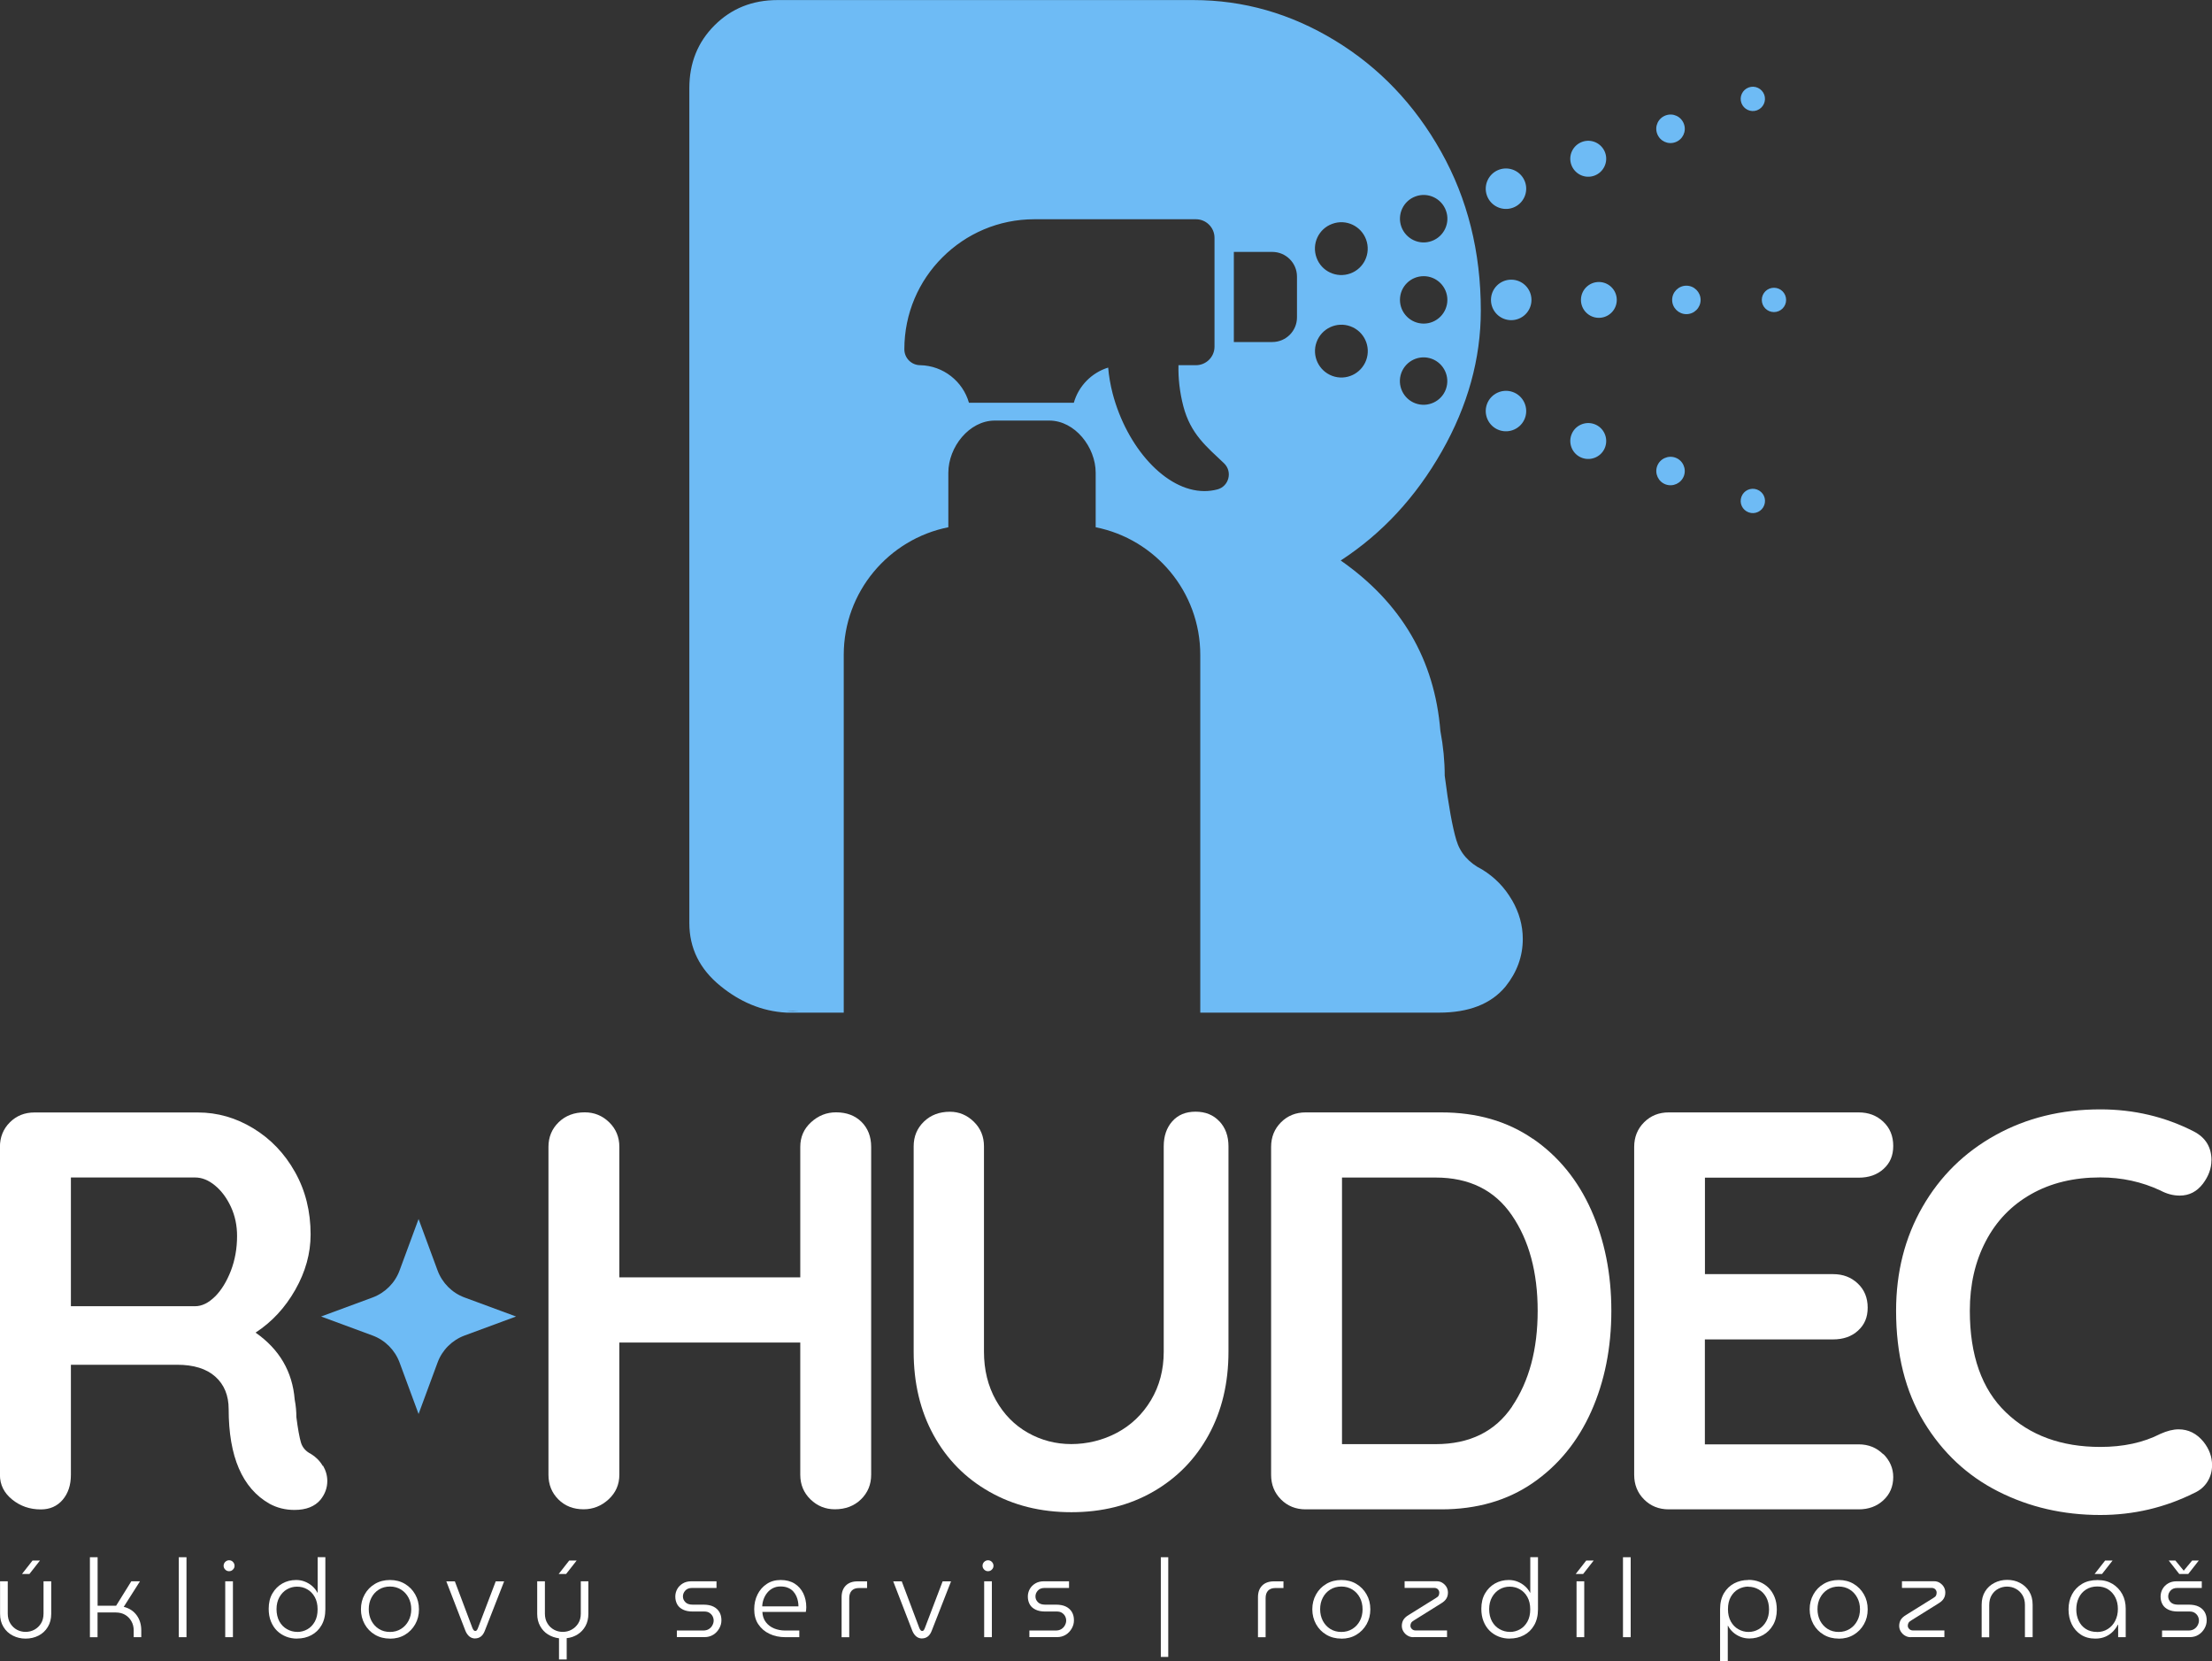 <?xml version="1.0" encoding="UTF-8"?>
<svg id="Layer_1" data-name="Layer 1" xmlns="http://www.w3.org/2000/svg" viewBox="0 0 341.97 256.8">
  <rect x="0" y="0" width="341.97" height="256.8" fill="#333333" stroke="none"/>
  <defs>
    <style>
      .cls-1 {
        fill: #fff;
      }

      .cls-2 {
        fill: #6ebbf5;
      }
    </style>
  </defs>
  <g id="secondary_light" data-name="secondary light">
    <g>
      <path class="cls-2" d="M233.73,139.11c-1.12-1.94-2.64-3.5-4.57-4.69-2.09-1.05-3.43-2.57-4.02-4.58-.6-2.01-1.2-5.32-1.79-9.93,0-2.23-.22-4.55-.67-6.92-.89-11.02-6.03-19.8-15.41-26.35,6.4-4.17,11.61-9.79,15.63-16.86,4.02-7.06,6.03-14.33,6.03-21.77,0-9.08-2.05-17.27-6.14-24.56-4.09-7.3-9.57-13.03-16.41-17.19-6.85-4.17-14.15-6.25-21.88-6.25h-64.31c-3.88,0-7.11,1.3-9.72,3.9-2.61,2.61-3.9,5.84-3.9,9.72v129.06c0,3.87,1.6,7.11,4.8,9.71,2.94,2.4,6.36,3.94,10.25,4.13h8.82v-55.3c0-9.75,6.95-17.89,16.17-19.73v-8.42c0-3.97,3.22-8.07,7.18-8.07h8.42c3.97,0,7.18,4.11,7.18,8.07v8.42c9.23,1.84,16.17,9.98,16.17,19.73v55.3h36.24c.22,0,.45,0,.67,0,4.61,0,8.04-1.34,10.27-4.02,1.79-2.23,2.68-4.69,2.68-7.37,0-2.09-.56-4.1-1.68-6.03ZM223.53,60.16c-.69,1.9-2.8,2.88-4.7,2.19-1.9-.69-2.88-2.8-2.19-4.7.7-1.9,2.8-2.88,4.7-2.19,1.9.7,2.88,2.8,2.19,4.7ZM218.84,30.36c1.9-.7,4.01.29,4.7,2.19.7,1.9-.29,4.01-2.19,4.7-1.9.7-4-.29-4.7-2.19-.69-1.9.29-4.01,2.19-4.7ZM220.1,42.69c2.02,0,3.66,1.64,3.66,3.66s-1.64,3.67-3.66,3.67-3.67-1.64-3.67-3.67,1.64-3.66,3.67-3.66ZM205.97,34.6c2.12-.78,4.46.32,5.23,2.44.77,2.12-.32,4.46-2.44,5.23-2.13.77-4.47-.32-5.23-2.45-.77-2.12.32-4.46,2.44-5.22ZM188.17,75.66c-.65.17-1.32.25-1.97.25-6.02,0-12.02-6.81-14.19-15.09-.35-1.35-.58-2.7-.69-4-2.56.79-4.58,2.85-5.31,5.44h-16.21c-.94-3.3-3.95-5.73-7.53-5.81-1.36,0-2.46-1.1-2.46-2.46,0-5.56,2.24-10.58,5.89-14.21,3.64-3.64,8.65-5.89,14.21-5.89h24.98c1.58,0,2.87,1.29,2.87,2.86v16.84c0,1.58-1.29,2.86-2.87,2.86h-2.7c-.05,2.04.19,4.18.75,6.34,1.13,4.31,3.58,6.24,6.28,8.81,1.37,1.3.78,3.59-1.04,4.06ZM200.51,49.06c0,2.11-1.71,3.81-3.82,3.81h-5.94v-13.93h5.94c2.11,0,3.82,1.71,3.82,3.81v6.31ZM203.54,52.88c.77-2.12,3.11-3.21,5.23-2.44,2.12.77,3.21,3.11,2.44,5.23-.78,2.12-3.12,3.21-5.23,2.44-2.12-.78-3.21-3.12-2.44-5.23ZM123.42,156.28c-.26.02-.52.03-.79.03-.32,0-.64,0-.96-.03h1.75ZM235.76,28.1c.59,1.62-.25,3.42-1.87,4.01s-3.42-.25-4.01-1.87.25-3.42,1.87-4.01,3.42.25,4.01,1.87ZM248.15,23.59c.52,1.44-.22,3.03-1.66,3.56s-3.03-.22-3.56-1.66.22-3.03,1.66-3.56,3.03.22,3.56,1.66ZM260.33,19.16c.42,1.14-.17,2.4-1.32,2.82s-2.4-.17-2.82-1.32.17-2.4,1.32-2.82,2.4.17,2.82,1.32ZM272.75,14.64c.35.97-.15,2.05-1.12,2.41s-2.05-.15-2.41-1.12.15-2.05,1.12-2.41,2.05.15,2.41,1.12ZM236.76,46.36c0,1.73-1.4,3.13-3.13,3.13s-3.13-1.4-3.13-3.13,1.4-3.13,3.13-3.13,3.13,1.4,3.13,3.13ZM249.95,46.36c0,1.53-1.24,2.77-2.77,2.77s-2.77-1.24-2.77-2.77,1.24-2.77,2.77-2.77,2.77,1.24,2.77,2.77ZM262.91,46.36c0,1.22-.99,2.2-2.2,2.2s-2.2-.99-2.2-2.2.99-2.2,2.2-2.2,2.2.99,2.2,2.2ZM276.13,46.36c0,1.04-.84,1.88-1.88,1.88s-1.88-.84-1.88-1.88.84-1.88,1.88-1.88,1.88.84,1.88,1.88ZM235.76,64.61c-.59,1.62-2.39,2.46-4.01,1.87s-2.46-2.39-1.87-4.01,2.39-2.46,4.01-1.87,2.46,2.39,1.87,4.01ZM248.15,69.12c-.52,1.44-2.12,2.18-3.56,1.66s-2.18-2.12-1.66-3.56,2.12-2.18,3.56-1.66,2.18,2.12,1.66,3.56ZM260.33,73.56c-.42,1.14-1.68,1.73-2.82,1.32s-1.73-1.68-1.32-2.82,1.68-1.73,2.82-1.32,1.73,1.68,1.32,2.82ZM272.75,78.08c-.35.97-1.43,1.48-2.41,1.12s-1.48-1.43-1.12-2.41,1.43-1.48,2.41-1.12,1.48,1.43,1.12,2.41Z"/>
      <g>
        <path class="cls-1" d="M3.95,253.29c-.72,0-1.38-.16-1.98-.47-.6-.31-1.08-.75-1.43-1.33-.36-.58-.53-1.25-.53-2.03v-5.03h1.19v4.98c0,.6.13,1.11.4,1.54.27.43.61.75,1.02.97s.86.33,1.34.33.94-.11,1.36-.34c.42-.23.76-.55,1.02-.97s.39-.93.39-1.53v-4.98h1.19v5.03c0,.78-.18,1.46-.53,2.03-.35.58-.82,1.02-1.42,1.33-.6.31-1.27.47-2.02.47ZM3.4,243.3l1.63-2.08h1.15l-1.63,2.08h-1.15Z"/>
        <path class="cls-1" d="M13.9,253.07v-12.36h1.19v7.5h2.86l2.35-3.78h1.34l-2.51,3.95c.86.21,1.52.65,2,1.3.47.65.71,1.43.71,2.34v1.05h-1.17v-1.05c0-.53-.12-1-.36-1.42-.24-.42-.56-.75-.97-.99-.41-.24-.9-.36-1.45-.36h-2.81v3.83h-1.19Z"/>
        <path class="cls-1" d="M27.64,253.07v-12.36h1.19v12.36h-1.19Z"/>
        <path class="cls-1" d="M35.41,242.87c-.23,0-.42-.08-.59-.25-.17-.17-.25-.37-.25-.59s.09-.44.25-.6c.17-.16.37-.25.59-.25.24,0,.44.08.6.25s.25.36.25.6-.08.42-.25.59c-.16.17-.36.25-.6.25ZM34.82,253.07v-8.64h1.19v8.64h-1.19Z"/>
        <path class="cls-1" d="M45.93,253.29c-.6,0-1.17-.1-1.7-.31s-1-.51-1.41-.91c-.4-.4-.71-.88-.94-1.45-.23-.57-.34-1.22-.34-1.94,0-.93.19-1.72.58-2.38.38-.66.9-1.17,1.53-1.53.64-.36,1.35-.54,2.13-.54.47,0,.93.08,1.35.25.43.17.81.4,1.15.7.34.3.6.64.8,1.02h.03v-5.5h1.19v8.06c0,.96-.2,1.78-.59,2.46s-.92,1.19-1.58,1.54c-.66.35-1.39.52-2.19.52ZM45.95,252.26c.56,0,1.09-.14,1.57-.41.48-.27.86-.67,1.15-1.19.29-.52.43-1.15.43-1.9s-.15-1.38-.44-1.9c-.29-.52-.68-.92-1.16-1.19-.48-.28-1.01-.41-1.58-.41s-1.09.14-1.57.42c-.48.28-.87.69-1.16,1.21-.29.52-.44,1.14-.44,1.85s.15,1.36.44,1.89c.29.52.69.93,1.18,1.2.49.28,1.02.42,1.58.42Z"/>
        <path class="cls-1" d="M60.29,253.29c-.87,0-1.64-.2-2.32-.6-.68-.4-1.21-.95-1.59-1.63-.38-.69-.58-1.46-.58-2.3s.19-1.61.58-2.3c.38-.69.91-1.23,1.59-1.63.68-.4,1.45-.6,2.32-.6s1.64.2,2.31.6c.67.4,1.2.94,1.59,1.63.39.68.58,1.45.58,2.31s-.19,1.62-.58,2.3c-.39.69-.92,1.23-1.59,1.63-.67.4-1.44.6-2.31.6ZM60.29,252.26c.64,0,1.21-.16,1.71-.47.5-.31.88-.73,1.16-1.26.28-.53.42-1.12.42-1.78s-.14-1.25-.42-1.78c-.28-.53-.66-.95-1.16-1.26-.5-.31-1.07-.47-1.71-.47s-1.23.16-1.72.47c-.49.31-.88.73-1.15,1.26-.28.53-.41,1.12-.41,1.78s.14,1.25.41,1.78c.28.53.66.95,1.15,1.26.49.31,1.06.47,1.72.47Z"/>
        <path class="cls-1" d="M73.47,253.27c-.34,0-.64-.1-.89-.3s-.46-.49-.62-.87l-2.96-7.66h1.32l2.73,7.25c.07.15.14.25.2.32s.15.1.24.1c.08,0,.15-.03.21-.1s.12-.17.18-.32l2.76-7.25h1.3l-3,7.67c-.15.38-.35.67-.6.86-.25.19-.55.29-.87.29Z"/>
        <path class="cls-1" d="M86.42,256.51v-3.27c-.63-.08-1.2-.28-1.71-.6-.51-.32-.91-.75-1.21-1.3-.3-.54-.45-1.17-.45-1.88v-5.03h1.19v4.98c0,.6.13,1.11.4,1.54.26.43.61.75,1.02.97s.86.33,1.34.33.94-.11,1.36-.34c.42-.23.77-.55,1.03-.97.27-.42.4-.93.4-1.53v-4.98h1.17v5.03c0,.72-.15,1.35-.45,1.89s-.7.97-1.21,1.29c-.51.32-1.07.52-1.69.58v3.29h-1.19ZM86.37,243.3l1.63-2.08h1.15l-1.63,2.08h-1.15Z"/>
        <path class="cls-1" d="M104.64,253.07v-1.03h4.06c.35,0,.64-.07.88-.22.24-.15.42-.34.55-.58.13-.24.2-.48.2-.73s-.06-.48-.17-.69c-.11-.21-.28-.38-.49-.52-.21-.14-.49-.2-.81-.2h-1.81c-.55,0-1.03-.09-1.43-.28s-.71-.45-.91-.8-.31-.76-.31-1.22c0-.42.1-.81.3-1.17.2-.36.49-.65.86-.87.37-.22.81-.33,1.3-.33h3.91v1.03h-3.79c-.44,0-.79.13-1.03.4-.25.27-.37.57-.37.91s.12.62.37.88.62.39,1.12.39h1.69c.61,0,1.12.1,1.53.3.41.2.72.49.93.85.21.36.31.78.31,1.27,0,.44-.11.86-.34,1.26-.23.4-.53.73-.92.97s-.84.37-1.36.37h-4.27Z"/>
        <path class="cls-1" d="M121.44,253.07c-.93,0-1.75-.17-2.48-.52-.73-.34-1.3-.84-1.73-1.48s-.63-1.42-.63-2.32c0-.84.17-1.59.51-2.28.34-.68.82-1.23,1.43-1.63.61-.41,1.33-.61,2.16-.61s1.56.19,2.15.56,1.03.88,1.34,1.51c.3.63.46,1.34.46,2.13,0,.11,0,.24-.02.37-.01.14-.03.25-.05.36h-6.72c.03.63.21,1.16.54,1.59.33.43.75.75,1.28.97.53.21,1.09.32,1.7.32h2.19v1.03h-2.12ZM117.85,248.31h5.59c0-.23-.02-.48-.07-.75-.05-.28-.13-.55-.25-.82s-.28-.52-.49-.75c-.21-.23-.47-.41-.8-.55-.32-.14-.71-.21-1.18-.21-.43,0-.82.09-1.17.27-.35.18-.64.42-.88.72-.24.3-.42.63-.55.99-.13.36-.2.73-.21,1.1Z"/>
        <path class="cls-1" d="M130.11,253.07v-6.18c0-.77.22-1.37.65-1.8.43-.43,1.04-.65,1.8-.65h1.49v1.03h-1.25c-.5,0-.87.14-1.13.41-.25.27-.38.65-.38,1.15v6.05h-1.19Z"/>
        <path class="cls-1" d="M142.56,253.27c-.34,0-.64-.1-.89-.3s-.46-.49-.62-.87l-2.96-7.66h1.32l2.73,7.25c.07.15.14.25.2.32s.15.1.24.1c.08,0,.15-.03.21-.1s.12-.17.18-.32l2.76-7.25h1.3l-3,7.67c-.15.38-.35.67-.6.86-.25.19-.55.29-.87.29Z"/>
        <path class="cls-1" d="M152.74,242.87c-.23,0-.42-.08-.59-.25-.17-.17-.25-.37-.25-.59s.08-.44.25-.6.37-.25.59-.25.44.08.6.25.25.36.25.6-.08.42-.25.59c-.16.17-.36.25-.6.25ZM152.15,253.07v-8.64h1.19v8.64h-1.19Z"/>
        <path class="cls-1" d="M159.14,253.07v-1.03h4.06c.35,0,.64-.07.88-.22.24-.15.42-.34.55-.58.13-.24.2-.48.2-.73s-.06-.48-.17-.69c-.11-.21-.28-.38-.49-.52-.21-.14-.49-.2-.81-.2h-1.81c-.55,0-1.03-.09-1.43-.28s-.71-.45-.91-.8-.31-.76-.31-1.22c0-.42.1-.81.3-1.17.2-.36.49-.65.86-.87.37-.22.81-.33,1.3-.33h3.91v1.03h-3.79c-.44,0-.79.13-1.03.4-.25.27-.37.57-.37.91s.12.62.37.88.62.39,1.12.39h1.69c.61,0,1.12.1,1.53.3.41.2.72.49.93.85.21.36.31.78.31,1.27,0,.44-.11.86-.34,1.26-.23.4-.53.73-.92.97s-.84.37-1.36.37h-4.27Z"/>
        <path class="cls-1" d="M179.46,256.12v-15.41h1.15v15.41h-1.15Z"/>
        <path class="cls-1" d="M194.48,253.07v-6.18c0-.77.22-1.37.65-1.8.43-.43,1.04-.65,1.8-.65h1.49v1.03h-1.25c-.5,0-.87.14-1.13.41-.25.27-.38.65-.38,1.15v6.05h-1.19Z"/>
        <path class="cls-1" d="M207.37,253.29c-.87,0-1.64-.2-2.32-.6-.68-.4-1.21-.95-1.59-1.63-.38-.69-.58-1.46-.58-2.3s.19-1.61.58-2.3c.38-.69.91-1.23,1.59-1.63.68-.4,1.45-.6,2.32-.6s1.64.2,2.31.6c.67.4,1.2.94,1.59,1.63.39.68.58,1.45.58,2.31s-.2,1.62-.58,2.3c-.39.69-.92,1.23-1.59,1.63-.67.4-1.44.6-2.31.6ZM207.37,252.26c.64,0,1.21-.16,1.71-.47.5-.31.88-.73,1.16-1.26.28-.53.41-1.12.41-1.78s-.14-1.25-.41-1.78c-.28-.53-.66-.95-1.16-1.26-.5-.31-1.07-.47-1.71-.47s-1.23.16-1.72.47c-.49.31-.88.73-1.15,1.26-.28.53-.41,1.12-.41,1.78s.14,1.25.41,1.78c.28.53.66.95,1.15,1.26.49.31,1.06.47,1.72.47Z"/>
        <path class="cls-1" d="M218.51,253.07c-.34,0-.64-.08-.91-.25-.27-.16-.48-.38-.64-.64-.16-.26-.24-.55-.24-.86,0-.36.09-.68.25-.95.17-.27.44-.51.8-.73l4.2-2.61c.24-.14.39-.27.45-.41.06-.14.09-.28.09-.44,0-.19-.07-.36-.21-.51-.14-.15-.34-.22-.58-.22h-4.57v-1.03h4.95c.34,0,.64.08.9.25s.47.38.62.63c.15.26.23.55.23.86,0,.36-.08.68-.25.95-.16.27-.43.51-.79.73l-4.18,2.61c-.24.14-.39.27-.47.41-.07.14-.11.28-.11.44,0,.19.08.36.23.51.15.15.35.22.6.22h4.83v1.03h-5.2Z"/>
        <path class="cls-1" d="M233.4,253.29c-.6,0-1.17-.1-1.7-.31s-1-.51-1.41-.91c-.4-.4-.71-.88-.94-1.45-.23-.57-.34-1.22-.34-1.94,0-.93.19-1.72.58-2.38.38-.66.9-1.17,1.53-1.53.64-.36,1.35-.54,2.13-.54.47,0,.93.08,1.35.25.43.17.81.4,1.15.7.34.3.6.64.8,1.02h.03v-5.5h1.19v8.06c0,.96-.2,1.78-.59,2.46s-.92,1.19-1.58,1.54c-.66.35-1.39.52-2.19.52ZM233.42,252.26c.56,0,1.09-.14,1.57-.41.48-.27.86-.67,1.15-1.19.29-.52.43-1.15.43-1.9s-.15-1.38-.44-1.9c-.29-.52-.68-.92-1.16-1.19-.48-.28-1.01-.41-1.58-.41s-1.09.14-1.57.42c-.48.28-.87.69-1.16,1.21-.29.52-.44,1.14-.44,1.85s.15,1.36.44,1.89c.29.52.69.93,1.18,1.2.49.28,1.02.42,1.58.42Z"/>
        <path class="cls-1" d="M243.6,243.3l1.63-2.08h1.15l-1.63,2.08h-1.15ZM243.73,253.07v-8.64h1.19v8.64h-1.19Z"/>
        <path class="cls-1" d="M250.91,253.07v-12.36h1.19v12.36h-1.19Z"/>
        <path class="cls-1" d="M270.3,244.21c.61,0,1.18.1,1.71.31.53.21,1,.51,1.4.91.4.4.71.88.94,1.45.23.57.34,1.22.34,1.94,0,.91-.19,1.7-.58,2.37s-.9,1.18-1.53,1.54c-.64.36-1.35.54-2.13.54-.47,0-.93-.08-1.36-.25-.43-.17-.81-.4-1.15-.7-.34-.3-.6-.64-.8-1.02h-.03v5.5h-1.19v-8.06c0-.97.2-1.79.59-2.46.4-.67.93-1.18,1.59-1.53.67-.35,1.39-.52,2.18-.52ZM270.29,245.25c-.56,0-1.09.14-1.57.41-.48.27-.86.67-1.15,1.19-.29.52-.43,1.15-.43,1.9s.15,1.36.44,1.89c.29.52.68.93,1.17,1.2.49.28,1.01.42,1.57.42s1.09-.14,1.57-.42c.48-.28.87-.69,1.16-1.21.29-.52.44-1.14.44-1.85s-.15-1.36-.44-1.89c-.29-.52-.68-.93-1.17-1.2-.49-.28-1.02-.42-1.59-.42Z"/>
        <path class="cls-1" d="M284.26,253.29c-.87,0-1.64-.2-2.32-.6-.68-.4-1.21-.95-1.59-1.63-.38-.69-.58-1.46-.58-2.3s.19-1.61.58-2.3c.38-.69.91-1.23,1.59-1.63.68-.4,1.45-.6,2.32-.6s1.64.2,2.31.6c.67.4,1.2.94,1.59,1.63.39.68.58,1.45.58,2.31s-.19,1.62-.58,2.3c-.39.69-.92,1.23-1.59,1.63-.67.4-1.44.6-2.31.6ZM284.26,252.26c.64,0,1.21-.16,1.71-.47.5-.31.88-.73,1.16-1.26.28-.53.42-1.12.42-1.78s-.14-1.25-.42-1.78c-.28-.53-.66-.95-1.16-1.26-.5-.31-1.07-.47-1.71-.47s-1.23.16-1.72.47c-.49.31-.88.73-1.15,1.26-.28.53-.41,1.12-.41,1.78s.14,1.25.41,1.78c.28.53.66.95,1.15,1.26.49.31,1.06.47,1.72.47Z"/>
        <path class="cls-1" d="M295.4,253.07c-.34,0-.64-.08-.91-.25-.27-.16-.48-.38-.64-.64-.16-.26-.24-.55-.24-.86,0-.36.09-.68.25-.95.17-.27.44-.51.8-.73l4.2-2.61c.24-.14.39-.27.45-.41.06-.14.09-.28.09-.44,0-.19-.07-.36-.21-.51-.14-.15-.34-.22-.58-.22h-4.57v-1.03h4.95c.34,0,.64.08.9.25s.47.38.62.63c.15.26.23.55.23.86,0,.36-.08.68-.25.95-.16.27-.43.51-.79.73l-4.18,2.61c-.24.14-.39.27-.47.41-.07.14-.11.28-.11.44,0,.19.08.36.23.51.15.15.35.22.6.22h4.83v1.03h-5.2Z"/>
        <path class="cls-1" d="M306.36,253.07v-5.03c0-.79.18-1.47.53-2.04.35-.57.83-1.01,1.43-1.32.6-.31,1.26-.47,1.98-.47s1.4.15,1.99.47c.59.31,1.07.75,1.42,1.32s.53,1.25.53,2.04v5.03h-1.19v-4.98c0-.6-.13-1.11-.39-1.53s-.6-.75-1.02-.97c-.42-.23-.88-.34-1.36-.34s-.92.11-1.34.33c-.42.22-.76.54-1.02.97-.26.42-.39.94-.39,1.55v4.98h-1.19Z"/>
        <path class="cls-1" d="M323.94,253.29c-.87,0-1.62-.2-2.24-.61-.62-.41-1.09-.95-1.42-1.63-.33-.68-.49-1.45-.49-2.29s.18-1.63.54-2.31c.36-.68.88-1.22,1.55-1.62.67-.4,1.47-.59,2.4-.59s1.66.2,2.31.59c.65.4,1.15.93,1.51,1.59.36.67.53,1.42.53,2.25v4.4h-1.17v-1.93h-.05c-.16.34-.4.67-.71,1.01-.32.33-.7.61-1.16.82-.46.21-.99.32-1.6.32ZM324.19,252.27c.63,0,1.19-.15,1.68-.47.49-.31.87-.73,1.14-1.27s.41-1.14.41-1.82-.13-1.26-.39-1.78c-.26-.52-.63-.93-1.1-1.24s-1.04-.46-1.69-.46-1.26.16-1.74.47c-.49.31-.86.73-1.12,1.27s-.39,1.14-.39,1.82c0,.63.12,1.21.37,1.74.25.53.61.95,1.09,1.26.48.31,1.06.47,1.74.47ZM323.82,243.3l1.63-2.08h1.15l-1.63,2.08h-1.15Z"/>
        <path class="cls-1" d="M334.25,253.07v-1.03h4.07c.35,0,.64-.07.88-.22.24-.15.42-.34.55-.58.13-.24.2-.48.2-.73s-.06-.48-.17-.69c-.11-.21-.28-.38-.49-.52-.21-.14-.49-.2-.81-.2h-1.81c-.55,0-1.03-.09-1.43-.28-.4-.19-.71-.45-.91-.8s-.31-.76-.31-1.22c0-.42.1-.81.3-1.17.2-.36.49-.65.86-.87.37-.22.81-.33,1.3-.33h3.91v1.03h-3.79c-.44,0-.79.13-1.03.4-.25.27-.37.57-.37.91s.12.62.37.88c.25.26.62.39,1.12.39h1.69c.61,0,1.12.1,1.53.3.41.2.72.49.93.85s.31.78.31,1.27c0,.44-.11.86-.34,1.26-.23.4-.53.73-.92.97-.39.25-.84.37-1.36.37h-4.27ZM336.91,243.3l-1.63-2.08h1.03l1.29,1.57,1.3-1.57h1.03l-1.63,2.08h-1.41Z"/>
      </g>
      <g>
        <path class="cls-1" d="M49.94,226.56c.44.76.66,1.55.66,2.37,0,1.05-.35,2.02-1.05,2.89-.88,1.05-2.22,1.58-4.03,1.58-1.4,0-2.69-.32-3.86-.96-4.21-2.4-6.31-7.28-6.31-14.64,0-2.1-.69-3.77-2.06-5-1.37-1.23-3.35-1.84-5.92-1.84H10.96v17.01c0,1.58-.42,2.86-1.27,3.86-.85.99-1.97,1.49-3.38,1.49-1.7,0-3.17-.51-4.43-1.53-1.26-1.02-1.89-2.29-1.89-3.81v-50.68c0-1.52.51-2.79,1.53-3.81s2.29-1.53,3.81-1.53h25.25c3.04,0,5.9.82,8.59,2.46,2.69,1.64,4.84,3.89,6.44,6.75,1.61,2.86,2.41,6.08,2.41,9.65,0,2.92-.79,5.77-2.37,8.55-1.58,2.78-3.62,4.98-6.14,6.62,3.68,2.57,5.7,6.02,6.05,10.35.18.94.26,1.84.26,2.72.23,1.81.47,3.11.7,3.9.23.79.76,1.39,1.58,1.8.76.47,1.36,1.08,1.8,1.84ZM33.23,200.43c.99-.99,1.81-2.32,2.46-3.99.64-1.67.96-3.46.96-5.39,0-1.64-.32-3.14-.96-4.52-.64-1.37-1.46-2.47-2.46-3.29-.99-.82-2.02-1.23-3.07-1.23H10.96v19.9h19.2c1.05,0,2.07-.5,3.07-1.49Z"/>
        <path class="cls-1" d="M133.19,173.42c.99.99,1.49,2.28,1.49,3.86v50.68c0,1.52-.53,2.79-1.58,3.81-1.05,1.02-2.4,1.53-4.03,1.53-1.46,0-2.72-.51-3.77-1.53-1.05-1.02-1.58-2.29-1.58-3.81v-20.43h-27.97v20.43c0,1.52-.56,2.79-1.67,3.81-1.11,1.02-2.4,1.53-3.86,1.53-1.58,0-2.88-.51-3.9-1.53-1.02-1.02-1.53-2.29-1.53-3.81v-50.68c0-1.52.53-2.79,1.58-3.81,1.05-1.02,2.4-1.53,4.03-1.53,1.46,0,2.72.51,3.77,1.53,1.05,1.02,1.58,2.29,1.58,3.81v20.17h27.97v-20.17c0-1.52.55-2.79,1.67-3.81,1.11-1.02,2.4-1.53,3.86-1.53,1.64,0,2.95.5,3.95,1.49Z"/>
        <path class="cls-1" d="M188.52,173.33c.93.99,1.4,2.28,1.4,3.86v31.74c0,4.85-1.02,9.15-3.07,12.89-2.05,3.74-4.91,6.66-8.59,8.77s-7.89,3.16-12.63,3.16-8.96-1.05-12.67-3.16c-3.71-2.1-6.59-5.03-8.64-8.77-2.05-3.74-3.07-8.04-3.07-12.89v-31.74c0-1.52.53-2.79,1.58-3.81,1.05-1.02,2.4-1.53,4.03-1.53,1.4,0,2.63.51,3.68,1.53,1.05,1.02,1.58,2.29,1.58,3.81v31.74c0,2.81.61,5.3,1.84,7.5,1.23,2.19,2.88,3.87,4.95,5.04,2.07,1.17,4.31,1.75,6.71,1.75s4.87-.58,7.06-1.75c2.19-1.17,3.95-2.85,5.26-5.04,1.31-2.19,1.97-4.69,1.97-7.5v-31.74c0-1.58.44-2.86,1.32-3.86.88-.99,2.07-1.49,3.6-1.49s2.75.5,3.68,1.49Z"/>
        <path class="cls-1" d="M236.97,176.01c3.95,2.72,6.96,6.4,9.03,11.05,2.07,4.65,3.11,9.84,3.11,15.56s-1.04,10.92-3.11,15.56c-2.08,4.65-5.09,8.33-9.03,11.05-3.95,2.72-8.67,4.08-14.16,4.08h-20.96c-1.52,0-2.79-.51-3.81-1.53-1.02-1.02-1.53-2.29-1.53-3.81v-50.68c0-1.52.51-2.79,1.53-3.81s2.29-1.53,3.81-1.53h20.96c5.49,0,10.22,1.36,14.16,4.08ZM233.77,217.39c2.63-3.89,3.95-8.81,3.95-14.77s-1.33-10.89-3.99-14.77c-2.66-3.89-6.59-5.83-11.79-5.83h-14.47v41.21h14.47c5.26,0,9.21-1.94,11.84-5.83Z"/>
        <path class="cls-1" d="M291.16,224.76c1.02,1.02,1.53,2.21,1.53,3.55,0,1.46-.51,2.66-1.53,3.6-1.02.94-2.29,1.4-3.81,1.4h-29.37c-1.52,0-2.79-.51-3.81-1.53-1.02-1.02-1.53-2.29-1.53-3.81v-50.68c0-1.52.51-2.79,1.53-3.81s2.29-1.53,3.81-1.53h29.37c1.52,0,2.79.48,3.81,1.45,1.02.96,1.53,2.21,1.53,3.73s-.5,2.65-1.49,3.55c-.99.91-2.28,1.36-3.86,1.36h-23.76v14.91h19.82c1.52,0,2.79.48,3.81,1.45,1.02.96,1.53,2.21,1.53,3.73s-.5,2.65-1.49,3.55c-.99.91-2.28,1.36-3.86,1.36h-19.82v16.22h23.76c1.52,0,2.79.51,3.81,1.53Z"/>
        <path class="cls-1" d="M341.88,179.38c0,1.23-.44,2.43-1.31,3.59-.94,1.23-2.13,1.84-3.6,1.84-.99,0-1.99-.26-2.98-.79-2.86-1.34-5.96-2.02-9.29-2.02-4.09,0-7.66.86-10.7,2.59-3.04,1.72-5.38,4.15-7.01,7.28-1.64,3.13-2.46,6.71-2.46,10.74,0,6.9,1.85,12.13,5.57,15.7,3.71,3.57,8.58,5.35,14.6,5.35,3.56,0,6.66-.67,9.29-2.02,1.05-.47,1.99-.7,2.81-.7,1.52,0,2.81.64,3.86,1.93.88,1.11,1.32,2.31,1.32,3.6,0,.94-.23,1.78-.7,2.54-.47.76-1.14,1.35-2.02,1.75-4.56,2.28-9.41,3.42-14.56,3.42-5.73,0-10.99-1.21-15.78-3.64-4.79-2.42-8.62-6.01-11.49-10.74-2.87-4.74-4.3-10.46-4.3-17.19,0-5.96,1.36-11.31,4.08-16.05s6.47-8.43,11.27-11.09c4.79-2.66,10.2-3.99,16.22-3.99,5.2,0,10.02,1.14,14.47,3.42,1.81.94,2.72,2.43,2.72,4.47Z"/>
      </g>
      <path class="cls-2" d="M79.78,203.5l-7.96,2.94c-1.93.72-3.46,2.24-4.17,4.17l-2.94,7.96-2.94-7.96c-.72-1.93-2.24-3.46-4.17-4.17l-7.96-2.94,7.96-2.94c1.93-.72,3.46-2.24,4.17-4.17l2.94-7.96,2.94,7.96c.72,1.93,2.24,3.46,4.17,4.17l7.96,2.94Z"/>
    </g>
  </g>
</svg>